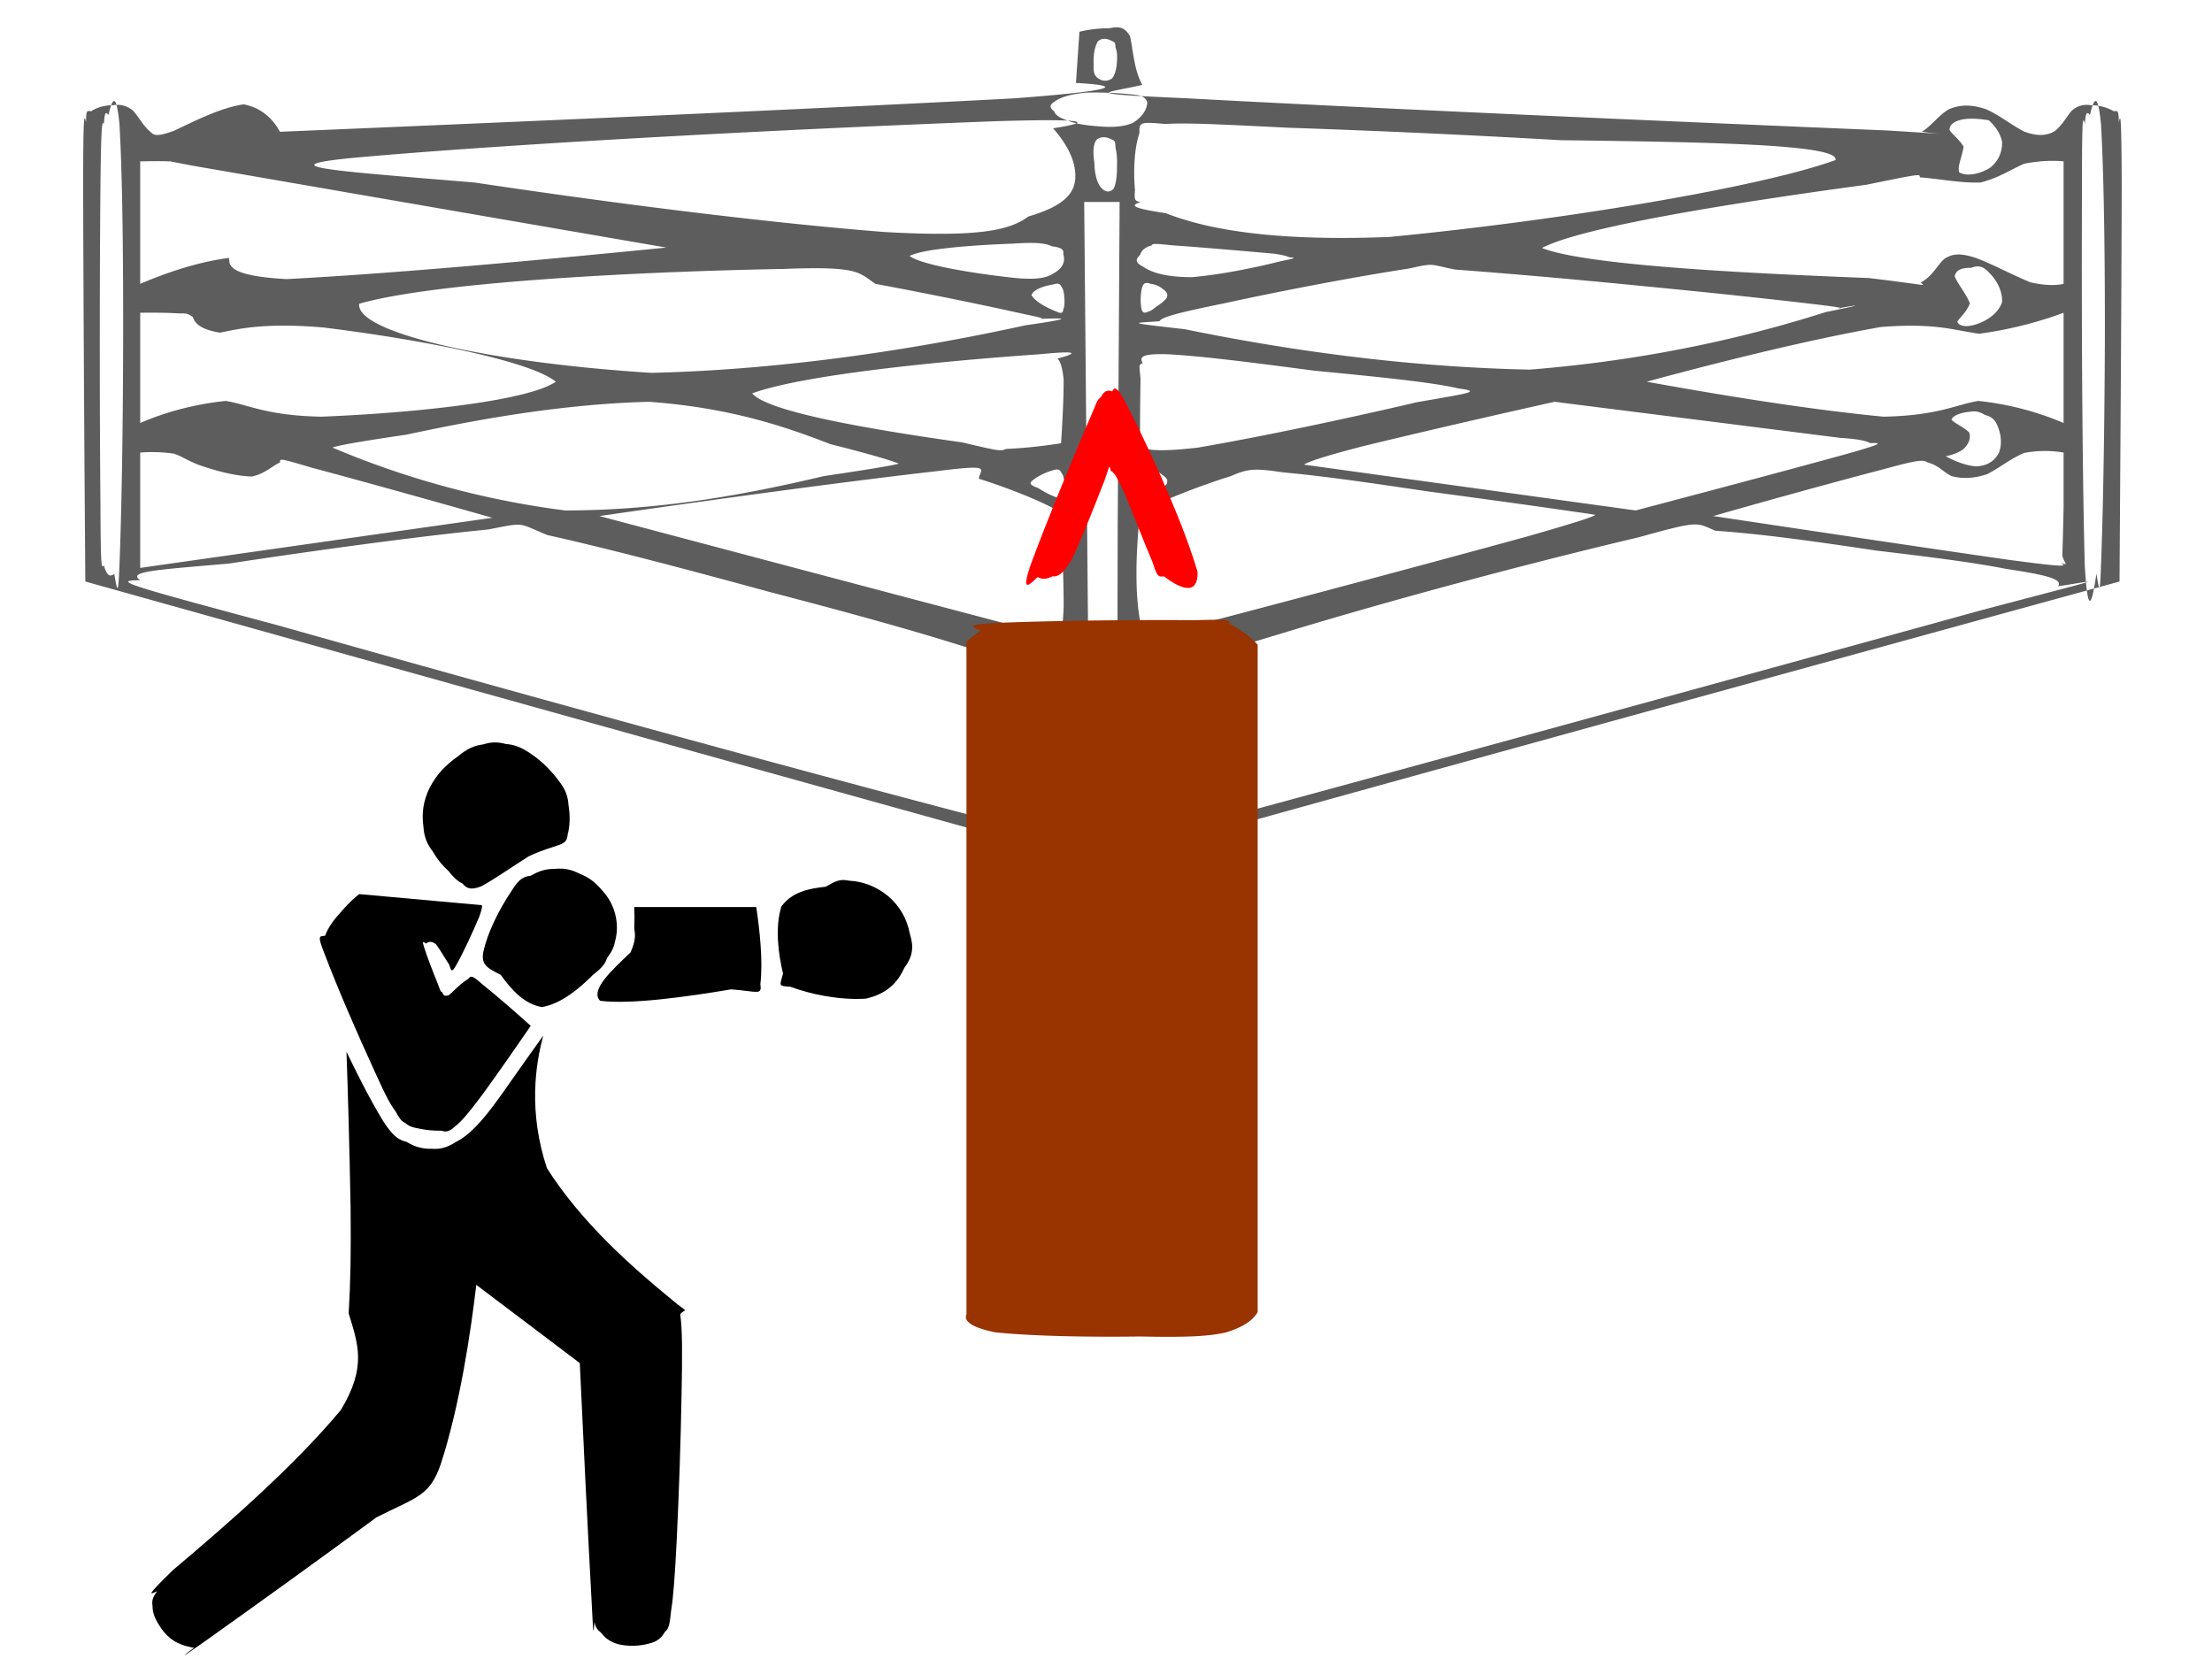 <svg image-rendering="optimizeSpeed" baseProfile="basic" xmlns="http://www.w3.org/2000/svg" viewBox="0 0 640 480"><defs><mask id="a"><path fill="#FFF" d="M0 0h640v480H0z"/></mask></defs><g mask="url(#a)"><path fill="#5d5d5d" d="M312.31 9.19l-1 14.81c10.13.56 17.69 1.75-17.68 4.44-63.32 3.37-153.19 7.19-212.63 9.69-1.56-2.88-4.62-6.82-10.5-7.94-6.81 1-14.25 4.87-20.25 7.69-4.5 1.56-5.62 1.5-6.81.18-2-1.62-3.25-4.18-5-6.12-1.94-1.44-3.56-1.81-5.75-1.5-2.56 0-4.75.69-6.31 1.75-1.32-.19-1.44-.25-1.5 3.19-.5-2.44-.82-2.94-.82 18.5.07 35.31.38 83 .63 114.37 77.25 21.63 193.94 54.25 275.75 76.94 43.44 12.94 30.81 10 21.19 4.62-7.88 3.32-16.25 4.38 27.93-8.81 79.32-22.06 190.32-52.62 263.69-72.75.19-31.37.56-79.06.63-114.37-.07-21.44-.38-20.94-.82-18.5-.12-3.44-.25-3.38-1.5-3.19-1.75-1.06-4.06-1.75-6.56-1.75-2.19-.31-3.69.06-5.5 1.5-1.69 1.94-2.87 4.44-5.19 6.12-2.5 1.32-5.06 1.32-8.68 0-3.63-1.87-6.94-4.62-10.94-6.43-4.13-1.44-7.5-1.44-10.88 0-3.06 1.87-4.87 4.68-7.75 6.5 10.44 1.43 21.19 1.5-10.06-.38-58.44-2.44-143.56-6.12-202.56-9.31C311 27 320.19 27 330.5 24.56c-2.44-4.43-2.62-10.06-3.56-14.12-1.63-2.75-3.31-2.81-6-2.25-3.38-.06-6.63.5-8.63 1zm10.88 8.06c-.06 2-.38 4.06-1.38 5.38-1.31 1-2.87.93-4.12 0-1.06-.69-1.38-1.88-1.25-3.94-.13-2.5.19-5.13 1.25-6.75 1.25-1.13 2.87-.75 4.12 0 .82.19.88.69.94 1.75.31.87.56 1.87.44 3.56zm5.87 10.25c1.13.19 2.63.75 2.88 2.25-.13 1.94-1.44 4.19-4.31 5.88-2.94 1.18-6.44 1.25-10.32.87-3.81-.25-6.68-.87-8.93-1.81-2.25-.81-3.07-1.56-3.38-2.5-1.19-.94-1.56-1.75 0-2.69 1.56-1.25 4.44-2.25 9.19-2.69 5.56-.18 11.25.25 14.87.69zM35.63 99.63c-.07 27.18-.5 49.87-1.07 63.93-.37 10-.75 6.63-1.5 2.44-1 .88-2.12.94-3-2.44-.75 1.13-.93.19-1-17.81-.25-27.56-.25-64.37 0-91.87.19-18.13.5-19.07 1-18 .25-3.57.5-3.57 1.32-2.63 1-4.19 2.18-7.44 3.18 2.63.82 14 1.13 36.56 1.07 63.75zm539.81-64.82c1.31 1.19 3.19 3.25 3.81 6.13.13 2.94-1 5.69-3.5 7.62-3.12 1.94-6.81 2.5-8.87 1.32-.63-1.63.81-4.57 1.25-7.44-1.32-2.25-3.44-3.63-4.07-4.88 0-1.62 1.57-2.62 4.07-3.06 2.62-.37 5.5 0 7.31.31zM609 99.63c-.12 27.18-.56 49.87-1.12 63.93-.32 10-.57 6.63-1.32 2.44-1.12 7.44-2.43 14.06-3.37-2.44-.81-30.43-.94-76-.81-109.68 0-20.63.25-20.38.81-18 .31-3.57.62-3.57 1.5-2.63 1-4.19 2.19-7.44 3.19 2.63.81 14 1.18 36.56 1.12 63.75zm-304.31-62.5c2.75 3.12 6.5 8.25 6.44 13.87 0 4.94-3.32 8.63-13.57 11.63-5.37 3.93-13.81 6.06-41.62 4.5-37.31-2.94-82.69-8.94-118.63-14.32-40.37-3.37-60.37-4.62-35.37-7.12 47-4.25 128.31-8.44 186.44-10.63 31.25-.93 24.93.69 16.31 2.07zm146.75 3.43c43.25.57 80.94 1.19 79.62 5.75-20.93 7.63-77.31 17.25-129.06 22.25-36.44 1.44-54.44-2.87-64.69-6.87-11.25-1.69-9.62-2.38-7.31-3.25-1.62-.31-1.87-.38-1.62-3.44-.44-5.06-.32-11.75 1.31-16.56-.19-3.19.44-3.19 7.56-2.56 5.44-.38 14.25 0 35.06 1.06 21.88.75 47.63 1.81 79.13 3.62zm-128.25 7.25c0 2.69-.19 5.38-1.06 6.88-1.19 1.19-2.63.87-3.88-.81-1.06-1.63-1.56-4.07-1.62-6.88-.44-2.87-.38-5.19.62-6.56 1.31-1.13 3.13-.81 4.56 0 .88.25.88.87.94 2.31.31 1.25.5 2.75.44 5.06zm-267.44.13c39.69 6.87 98.13 17 137.06 23.69-30.25 3-76.12 7.37-109.87 9.12-18.69-1-16.19-4.81-16.75-6.12-9.75 1.25-19.5 4.87-25.63 7.5V46.69c3-.06 7.63-.13 11.44.12-7.12-1.37-16.12-2.62 3.75 1.13zm541.31 16.31v17.88c-1.62.37-4.62.68-9.56-.44-5.25-2.13-10.69-5.13-15.81-7.06-4.44-1.44-6.75-1.32-9.19.31-2.19 2.06-3.44 5.06-6.81 6.81 1.44 1.19 2.25.75-15-1.31-35.88-1.38-82.06-3.69-94.56-8.69 12.18-6.37 58.12-13.44 93.93-18.31 16.57-3.38 15.19-3.06 15.44-2.13 6.25.5 11.75 1.69 17.5 1.5 5.25-1.31 8.63-3.68 12.63-5.43 5.06-1 9.06-.94 11.43-.69v17.56zm-273.68 88.63l-.19 94.12-7.81-.94-1.69-187.62h10.25l-.56 94.44zm-19.07-81.63c2.75.38 3.57.88 3.32 2.31.62 1.82.12 3.88-2.75 5.5-2.19 1.5-5.63 2.07-13.25 1.13-12.19-1.38-25.57-3.81-28.44-6.13 3.62-2 17.56-3.12 29.75-3.56 7.25-.5 9.75-.06 11.37.75zm64.13 2.13c1.44.18 3.62.56 4.62 1.06 1.75.12 2.25.19-2.43 1.12-6.75 1.69-16.57 3.82-25.75 4.63-7.69 0-11.75-1.38-14.07-3-2.56-1.25-2.18-2.31-.93-3.44.37-1.31 1.43-2.25 3.37-2.75.19-.56.56-.56 6.25 0 9.13.63 21.06 1.69 28.94 2.38zm-115.13 8.75c15.69 2.93 31.88 6.25 42.69 8.68 7.25 1.5 5.94 1.38 3.5 1.5 7.38-.25 13.63-.56-2.87 1.82-25.32 5.56-65.44 12.75-108.19 13.75-48.38-3.07-85.69-11.88-84.5-20 21.06-6.07 77.87-9.25 122.81-10.07 22.06-.87 21.63 1.07 26.56 4.32zm221.19.56c21.5 2.06 38.75 3.94 50.31 5.31 9.13 1.06 8.5 1.25 6.88 1.25 5.06-.94 9.69-1.62-3.5 1.06-17.88 5.69-47.13 13.57-85.56 16.63-40.25-.81-76.38-6.88-99.82-11.69-17.68-2-15.06-1.75-7.31-2.31.44-1.13 5.19-2.44 18.75-5.19 16.94-3.69 37.56-7.62 53.44-10.06 7.62-1.69 5.69-1.19 13.37.31 13.57 1 31.94 2.56 53.44 4.69zm100.75-4.06c2.31 2.18 4.19 5.43 4 8.81-1.06 3.06-3.94 5.12-7.06 6.25-3 1.06-5.25.81-5.88-.56.5-1.07 2.75-2.82 3.63-5.38-1.13-2.87-3.56-5.62-4.38-7.81.32-1.94 2.32-2.5 4.69-2.44 1.81-.69 3.31-.69 5 1.13zm-267.31 7.56c.12 1.37.06 2.5-.31 3.37-.13.94-.44 1.32-2 .57-2.82-1.07-6.19-2.94-7.19-4.75.56-1.63 3.56-2.63 6.25-3.07 1.5-.5 2.06-.18 2.44.69.56.75.75 1.81.81 3.19zm28.5-2.56c1.06.68 1.5 1.43 1.19 2.43-.63 1-1.94 1.94-3.19 2.75-.94.75-1.5 1.19-2.13 1.32-.93.43-1.62.62-2-.57-.43-1.93-.37-4.62.19-6.56.44-1.31 1.25-1.31 2.44-.87 1.25.12 2.5.62 3.5 1.5zM55.75 91.69c.63 1.5 1.56 3.5 7.88 4.56 4.87-.94 12.31-3 29.93-1.5 28.32 3.5 59.82 9.63 67.25 15.69-7.81 5.44-39.75 9-67.87 10.12-15.88-.31-21.06-3.5-27.63-4.56-11.06 1.13-19.68 4.19-24.75 6.38V90.5c3-.06 7.63-.06 11.44.19 2.13-.06 2.31.06 3.75 1zm541.31 14.69v16a85.643 85.643 0 00-24.68-6.38c-6.5 1.06-11.63 4.25-27.44 4.56-23.5-2.25-50.94-6.93-68.5-10.12 17.25-4.69 44.19-11.63 67.62-15.81 16.07-1.32 21.75 1.06 28.63 1.93 11-1.5 19.44-4.25 24.37-6.06v15.88zm-291.12-2.63c.56.44 1.37 1.75 1.81 6.13 0 6.12-.44 13.56-.75 18.37-3.62.56-9.56 1.38-15.87 1.63-1.63.68-1.57.75-12.75-1.88-25.13-3.56-56.19-8.69-60.75-14.19 14.68-5.37 54.25-9.31 83.12-11.31 13.31-1.31 9.63.06 5.19 1.25zm74.31 3.5c18.75 1.81 34.44 3.38 41.63 5.13 7 .93 3.43 1.31-11.94 4-18.63 4.37-43.69 9.75-63.31 13.12-13.88 1.63-16.5.31-16.75-.87-.07-5.19 0-13 .12-19.07-.37-3.81-.62-4.18.63-4.43-.88-1.75-.75-2.88 7.37-2.63 10.13.56 24.75 2.44 42.25 4.75zm-140 21.25c13.13 3.31 17.88 4.88 19.81 5.63-.87.31-4.81 1.12-21.68 3.62-19.69 4.63-45.44 9.94-74.88 9.94-29.94-3.81-53.44-12.31-67.31-18.19 1.06-.44 5.25-1.37 21.44-3.75 19.31-4.12 44.06-8.81 70.12-9.5 23.56 1.69 39.63 7.25 52.5 12.25zm292.19-1.81c2.94.19 7.12.56 8.56 1.5 3.5-.06 4.19.06-7.06 3.25-18.38 5.06-43.88 11.81-60.69 16.25l-95.94-13.25c.82-.63 4.13-2 16.94-5.31 18.25-4.44 40.88-9.63 55.56-12.88l82.63 10.44zm45.44-3.63c1.06 2.44 1.5 5.38.43 8-1.25 2.44-3.5 3.75-6.62 3.88-3.5-.31-6.75-1.88-8.75-2.94 1.31-.25 3.31-.75 5.06-2 1.56-1.44 2.31-3.12 1.75-4.87-1.62-1.63-4.31-2.69-5.12-3.69.43-1.31 2.75-2.06 5.31-2.31 1.75-.32 2.94.06 4.37.93 1.57.38 2.75 1.07 3.57 3zM57.31 134.44c4.82 1.69 10.38 3.25 15.5 3.44 3.88-.82 5.63-2.88 8.19-4.07.06-1.18-.37-1.31 9.19 1.5 16.19 4.32 37.94 10.44 52.25 14.5l-101.88 14.5v-33.37c2.25-.19 5.88-.25 9.69.31 2.25.69 3.5 1.75 7.06 3.19zm539.75 12.25c-.12 6.12-.25 10.87-.37 14.12.87 2.69 1.81 2.63-.38 2.13 1.75.94 1.5 1.25-14.93-.94-26.63-3.81-62.32-9.19-85.69-12.69 12.87-3.68 32.81-9.25 48.62-13.37 10.25-2.81 12.07-3.06 13.44-2.13 3.13.82 4.38 2.69 6.88 3.94 3.12.81 6.31.75 10.31-.56 3.69-1.88 6.69-4.44 10.69-6.13 4.75-.93 8.87-.56 11.43-.12v15.75zm-313.87-8.19c8.06 2.56 16.87 5.94 22.75 9.19 3.5 1.12 2.25 1.06 1.06 5.19.44 6.62.75 15.43.75 22.75-.19 5.5-.69 7.25-1.31 7.93-.13 1.25-.13.88-1.75.13 6 1.75 11.12 3.25-8.69-1.94-36.31-9.56-88.19-23.31-122.56-32.44 27.19-3.93 68.44-9.68 98.19-13.06 15.68-1.94 12-.69 11.56 2.25zm24.75 1.38c.12 1.31.06 2.5-.31 3.37-.25.81-.75 1.06-2 .63-1.63-.57-3.57-1.57-5.19-2.63-1.81-.75-2.75-1.12-2-1.94 1.31-1.31 3.94-2.62 6.25-3.25 1.5-.5 2.06-.12 2.44.82.56.68.75 1.68.81 3zm28.5-2.38c1.06.69 1.5 1.38 1.19 2.38-.63 1-1.94 2-3.19 2.81-.94.75-1.5 1.06-2.13 1.19-.93.5-1.62.68-2-.44-.43-1.88-.37-4.63.19-6.56.44-1.38 1.25-1.38 2.44-.94 1.25.12 2.5.69 3.5 1.56zm76.75 4.69c17.19 2.31 31.31 4.25 41.12 5.69 7.88 1.12 7.94 1.18 7 1.12.63.06-1.56 1.13-20.25 6.44-27.37 7.5-63.37 17.12-90.56 24.25-18.5 7.25-20.31 9.94-19.56 4.31-3.13-9.75-2.19-25.5-1.06-36.12 6.37-2.88 16.56-7.13 26.25-10.13 5.06-2.19 6.75-2.31 15.25-1.06 11.18 1 25.06 3 41.81 5.5zm-190.38 29.12c25.88 6.75 47 12.63 63.44 18.13 14.75 5.56 18.81 8.75 20 10.44.13 10.18.25 25.68-.31 36.93 14.81 10.94 29.25 14.63-3.38 4.69-61.06-15.69-153-41.06-221.87-60.5-45-12.06-48.19-13.06-40.13-13.12-3.81-2.57 4.69-3 25.63-4.82 23.87-3.62 53-7.68 75.06-9.87 11-2.13 8.38-1.94 17.13 1.62 16.31 3.63 38.18 9.32 64.43 16.5zm320.13-12c16.31 1.94 28.12 3.44 37.69 5.32 11.18 1.68 16.43 2.93 14.81 5 11.81-1.75 17.31-3.5-22.44 7-66.75 18.43-161 44.31-226.06 61.93-36.56 9.69-26.75 6.5-14.81 2.94-.57-6.69-1.32-17.12-1.63-26.87-2.75-6.88-4.94-10 .94-14.57 3.62-4.81 12.56-8.81 38.44-16.5 33.68-10.31 74.06-21 104.31-28.12 17.87-5 16.56-4.19 22.12-1.88 13.75.94 29.5 3.19 46.63 5.75zm-235 32.75c-.13 2-.81 3.75-2.31 3.94-2-.62-4.25-2.75-5.5-4.69-.94-1.31-.57-1.93.93-2.31 1.63-.87 3.82-1.25 5.57-.75 1.31.69 1.62 2.06 1.31 3.81zm29.56-2.12c.13.5.19 1.37-.25 2.56-.56 1.13-1.5 2.06-2.81 2.81-1.5.88-2.94 1.25-3.94.57-.87-1.07-.94-2.82-.62-4.57 0-1.56.31-2.56 1.25-3.06 1-.56 2.31-.5 3.68 0 1.25.44 2.13 1.19 2.69 1.69z"/><path fill="red" d="M317.19 116.69C311.5 129.94 303.13 150 298 163.94c-2.44 7.56-.37 5.5 2.25 3 1.13.69 2.38.75 4.25-.19 1.5.13 2.94-.37 5.63-5 3.37-7.06 6.93-16.37 9.5-22.87 1.56-4.57 1.31-4.5 1.75-2.63.81.19 1.93 1.88 4.12 6.81 2.56 6.19 5.44 13.69 7.88 19.38 1.37 4.06 1.56 4.62 3.37 4.31 4.63 3.5 9.88 5.88 9.75-1.25-3.69-12.69-12.06-31.62-19-45.44-4.12-8.56-5-8.37-5.69-6.81-1.68-.69-2.56.31-3.25 1.56-.87.75-1.25 1.44-1.37 1.88z"/><path fill="#930" d="M283.69 182.5a31.971 31.971 0 00-4.06 3.19v194.56c-.63 1.38 0 3.56 8.43 5.25 11.38 1.13 26.94 1.38 41.88 1.19 12.37.25 19.37.06 24.81-1.19 6.13-1.87 8.25-4.31 9.13-5.87V186.5c-1.63-1.69-4.32-4.19-8.13-6-.06-1.25.13-1.31-10.44-1.06-17.56-.13-41.06.12-57.25.81-9.18.5-6.68 1.19-4.37 2.25z"/><path d="M132.44 218.88c-3.25 2.25-6.13 5.12-8.13 9.06-1.93 3.94-2.31 7.5-1.81 11.12.19 3.32 1.19 5.32 2.81 7.44 1.38 2.38 2.75 3.94 4.44 5.5 1.38 1.75 2.44 2.81 4.06 3.63 1.13 1.31 2.19 2.06 5.44.81 4.06-2.19 8.94-5.69 13.75-8.69 4.25-2 6.81-2.56 8.69-3.25 1.94-.75 2.37-1.25 2.56-3.06.63-2.38.75-5.25.25-8.44-.19-2.69-.87-4.56-2.81-7.06-2.25-3.06-5-5.75-8.13-7.88-2.81-1.93-4.87-2.62-7.25-2.81-2.37-.62-4.12-.62-6.5.13-2.5.31-4.62 1.18-7.37 3.5zM153.56 253.38c-2.06.25-3.37.81-5.62 4.5-3.5 5.18-6.94 12-8.13 17.68-.62 3.69 1.32 4.57 5.07 6.5 3.06 4.25 6.75 8.44 11.93 9.32 5.63-1 10.75-5.32 14.75-9.32 3.07-2.37 3.57-3.43 4.07-4.87 1.25-1.63 1.93-2.88 2.37-5 .63-2.44.69-4.88 0-7.69-.75-2.81-2-5-4-7.12-1.87-2.25-3.75-3.57-6.25-4.57-2.44-1.25-4.56-1.68-7.12-1.43-2.69 0-4.75.62-7.07 2zM238.88 256.56c-4.69.5-9.75 1.44-12.82 5.75-1.87 6.07-.87 13.69.5 19.38-.93 3.56-1.56 3.56 2.13 3.81 5.69 2.13 14.12 3.94 21.81 3.44 6.13-1.38 9.25-4.69 11.13-8.88 2.5-3.31 2.81-6.12 1.62-9.87-.81-4.25-2.81-7.94-6.31-10.94-3.69-3-7.56-4.25-11.25-4.44-2.69-.56-3.88.07-6.81 1.75z"/><path d="M98.63 263.88c-2.07 2.25-3.69 4.43-4.57 6.87-1.68.19-2.37-.31 0 5.63 3.63 9.56 9.32 22.68 14.32 33.56 3.5 7.81 4.87 10.06 6 11.5 1.37 2.5 1.87 3 2.81 3.44 1 .87 2 1.31 3.87 1.62 2.07.44 4.25.69 6.44.63 1.5.37 2.25.5 4.13-1.19 1.87-1.44 4-3.94 8-9.31 5.12-7 10.5-14.88 13.93-19.82-3.75-3.37-9.56-8.5-14.12-12.12-2.81-2.5-3.19-2.5-4.06-1.38-2 1.13-3.94 3.25-5.44 4.57-1.31.56-1.69.06-2-.82-.38-.06-.5-.25-1.25-2.37-1.38-3.38-3.06-7.69-4-10.69-.63-1.87-.25-1.56.62-1 .57-.56 1.5-.81 2.82.19 1.31 1.69 2.62 4.12 3.81 5.87.62 1.88.75 2.5 2.06.19 2.13-3.75 4.75-9.5 6.63-13.94 1.12-3 .87-3.5.62-3.43l-35.31-3.19c-1.25.94-3.19 2.69-5.31 5.19zM183.5 268.56c.31 1.88.5 3.44-1.06 7-5.44 5.19-11.81 10.94-8.81 14 8.93 1.13 25.25-1.18 37.93-3.31 7.88.63 8.88 1.81 8.44-1.56.81-6.63-.25-16.06-1.19-22.25H183.5c.06 1.25.13 3.37 0 6.12z"/><path d="M148.13 312.38c-3.32 4.75-5.94 8.5-8.88 11.87-2.94 3.31-5.06 5-7.5 6.25-2.5 1.56-4.37 2.06-6.81 1.88-2.63.06-4.81-.5-7.31-2-2.25-.57-3.82-1.5-6.69-5.88-4.06-6.62-8.13-14.87-10.69-20.19.38 10.69.88 27.88 1.19 45.19.12 13.13 0 21-.56 30.5 2.75 9 5.25 15.5-2.25 27.94-13.94 16.75-34.25 34.25-48.63 46.37-8.19 8-6.56 7-4.56 6.07-1.19 1.68-1.56 2.62-1.31 4.25 0 1.81.56 3.5 1.87 5.5 1.19 2 2.63 3.56 4.63 4.81 2.18 1.19 4.25 1.62 5.5 1.81-2.88 2.13-5.38 4.13 2.56-1.44 13.37-9.5 33.37-23.87 50.25-36.31 11.69-5.87 15.37-6.12 18.56-15.31 5.56-17.06 8.69-38.25 10.31-51.94l29.94 22.63c.88 19.37 2.31 48.68 3.44 69.31.56 11.25.5 8.5.81 5.62.31 1.44.75 2.19 2 3.19 1.06 1.38 2.44 2.56 5 3.25 2.81.63 5.88.56 8.69-.19 2.44-.56 3.69-1.62 4.69-3.43 1.06-.82 1.37-1.82 1.81-6.25.62-3.88 1.06-9.32 1.62-20.63.63-13.12 1.13-27.69 1.38-41.37.25-12.38.25-19.19-.38-23.63 1.63-2.06 2.88.31-3-4.69-10.56-8.68-25.5-21.68-35.56-37.56-5.44-16.37-3.31-30.12-1.06-38.37-2 2.75-5.25 7.37-9.06 12.75z"/></g></svg>